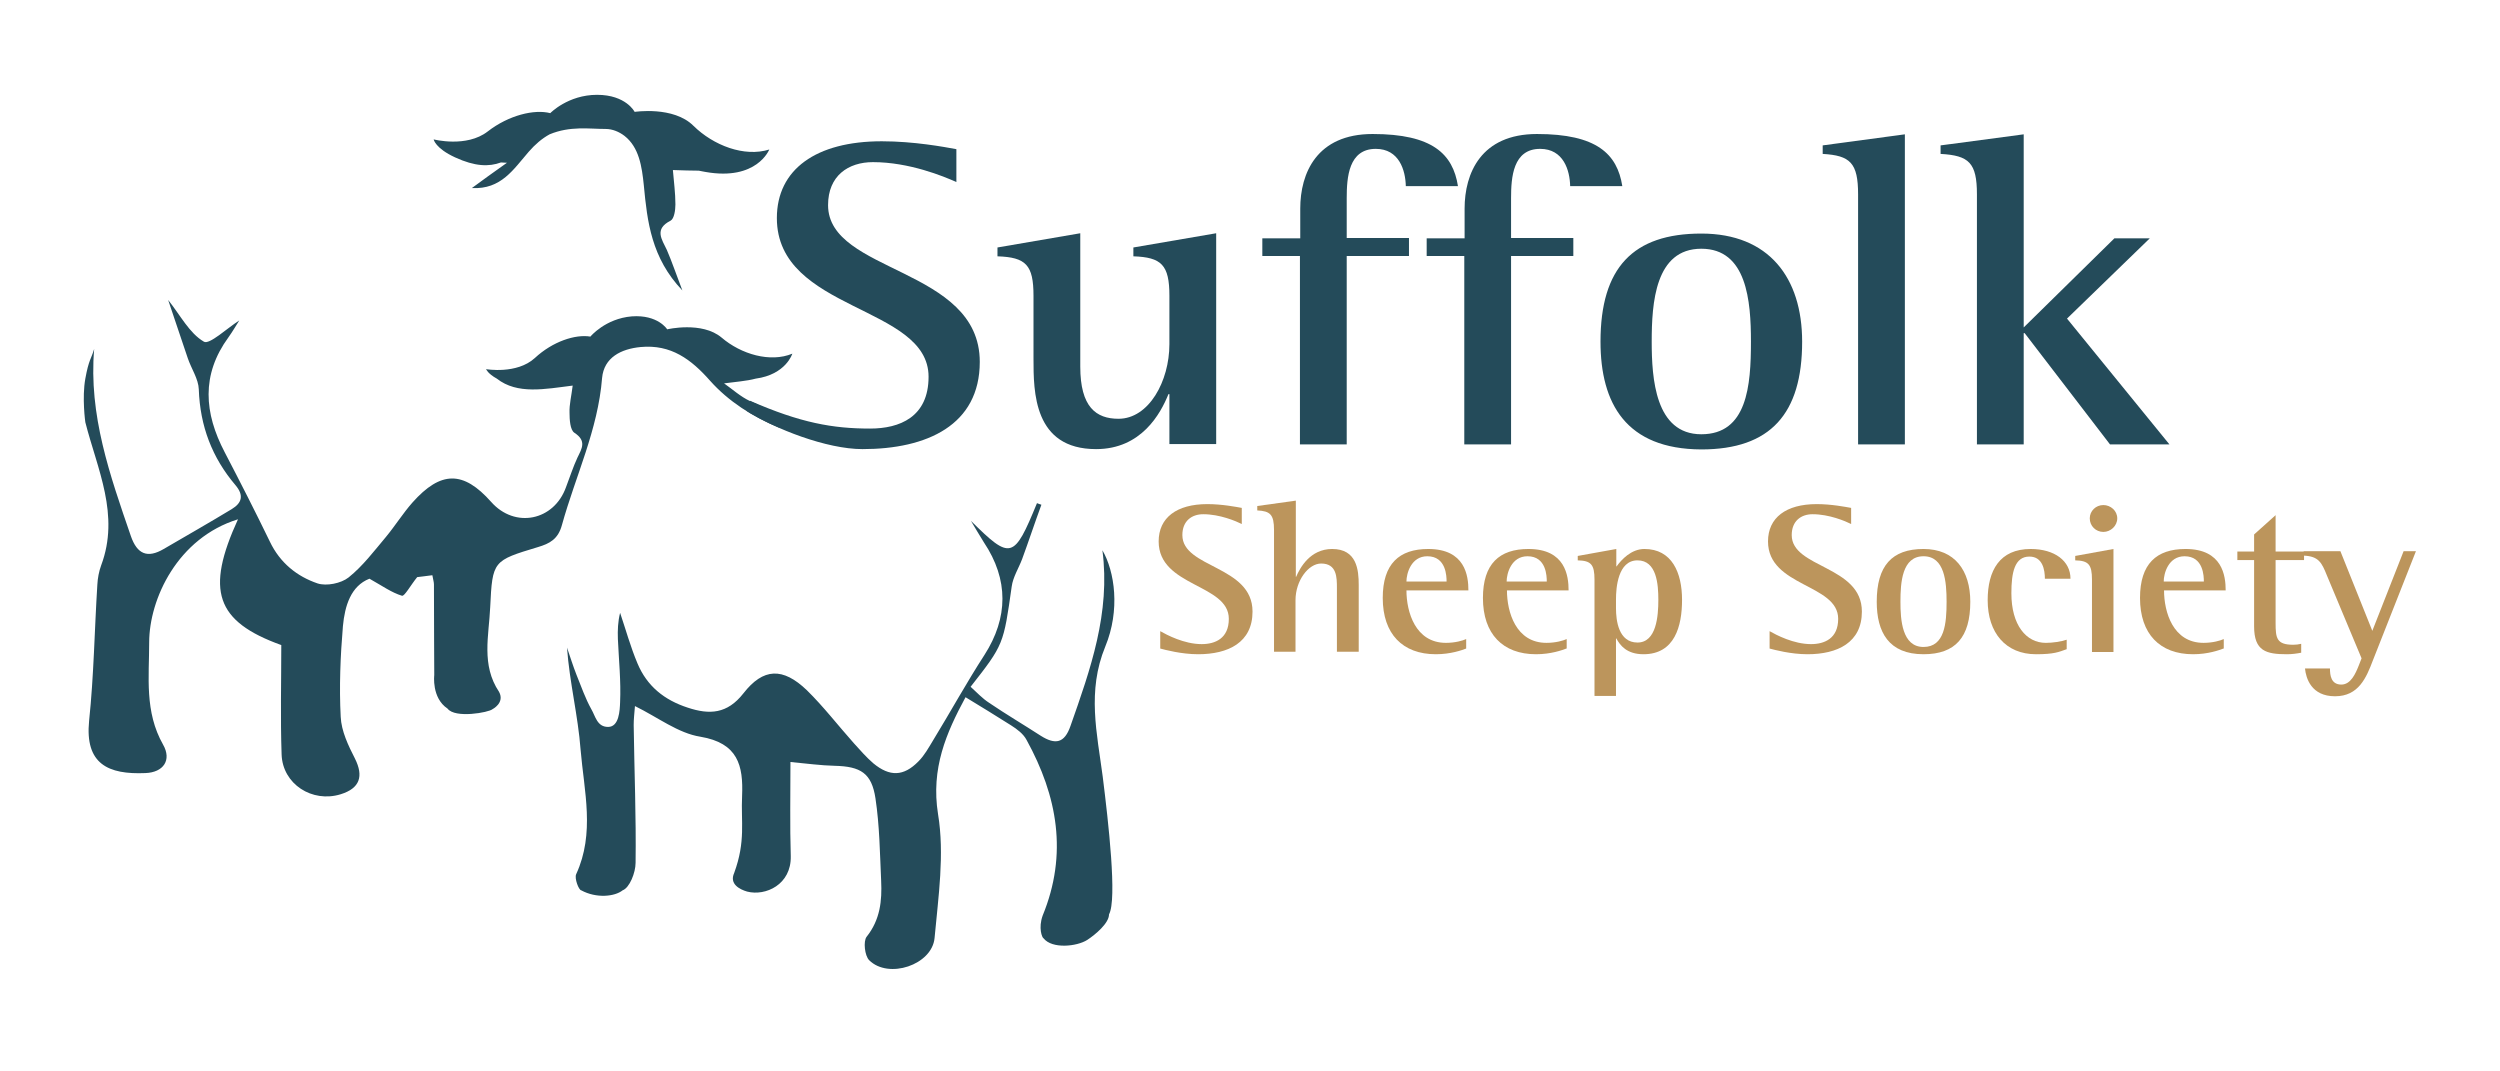 <?xml version="1.0" encoding="UTF-8"?> <!-- Generator: Adobe Illustrator 24.1.0, SVG Export Plug-In . SVG Version: 6.00 Build 0) --> <svg xmlns="http://www.w3.org/2000/svg" xmlns:xlink="http://www.w3.org/1999/xlink" version="1.1" id="Layer_1" x="0px" y="0px" viewBox="0 0 791 339" style="enable-background:new 0 0 791 339;" xml:space="preserve"> <style type="text/css"> .st0{fill:#244B5A;} .st1{fill:#BC955C;} </style> <g> <g> <g> <path class="st0" d="M302.6,57.6c-4-1.8-14.9-6.3-26.4-6.3c-7.8,0-14.2,4.3-14.2,13.6c0,21.6,48,19.6,48,49.6 c0,20-16.7,27.6-37.1,27.6c-11.4,0-27.7-6.4-36.7-12.1l1.1-3.2c16,7,26.2,8.8,38,8.8c9.3,0,18.5-3.6,18.5-16.4 c0-22.7-48-20.6-48-50.2c0-15.4,12.4-24.3,33.2-24.3c10.2,0,19.8,1.8,23.6,2.5V57.6z"></path> </g> <g> <path class="st0" d="M370,124.7h-0.3c-2.5,6.2-8.6,17.4-22.9,17.4c-19.8,0-19.8-18.2-19.8-28.6V93.6c0-9.8-2.4-12.2-11.4-12.5 v-2.8l26.2-4.5v42.2c0,12.8,5,16.5,12.1,16.5c9.6,0,16.1-11.9,16.1-23.6V93.6c0-9.8-2.5-12.2-11.4-12.5v-2.8l26.2-4.5v66.7H370 V124.7z"></path> </g> <g> <path class="st0" d="M411.4,81h-12v-5.6h12V66c0-11.2,5.2-23.6,22.9-23.6c18.9,0,25.4,6.3,27,16.5h-16.5 c-0.1-5-2.1-11.8-9.5-11.8c-8.6,0-9.2,9-9.2,15.6v12.6h19.7V81h-19.7v59.6h-14.8V81z"></path> </g> <g> <path class="st0" d="M463.4,81h-12v-5.6h12V66c0-11.2,5.2-23.6,22.9-23.6c18.9,0,25.4,6.3,27,16.5h-16.5 c-0.1-5-2.1-11.8-9.5-11.8c-8.6,0-9.2,9-9.2,15.6v12.6h19.7V81h-19.7v59.6h-14.8V81z"></path> </g> <g> <path class="st0" d="M506.4,108.1c0-23.4,10.3-34.2,31.9-34.2c21.4,0,31.9,14,31.9,34.2c0,22.8-10,34.1-31.9,34.1 C514.5,142.1,506.4,127.7,506.4,108.1z M538.3,137.4c14.5,0,15.7-15.3,15.7-29.3c0-12.9-1.3-29.4-15.7-29.4 c-14.6,0-15.7,17.1-15.7,29.4C522.6,119.7,523.7,137.4,538.3,137.4z"></path> </g> <g> <path class="st0" d="M587.9,61.5c0-10-2.5-12.3-11.2-12.8V46l26-3.5v98.1h-14.8V61.5z"></path> </g> <g> <path class="st0" d="M625.5,61.5c0-10-2.5-12.3-11.5-12.8V46l26.3-3.5v61.1L669,75.4h11.2L654,100.8l32.4,39.8h-18.8l-27-35.2 h-0.3v35.2h-14.8V61.5z"></path> </g> </g> <g> <path class="st1" d="M392.9,165.8c-1.8-0.9-6.9-3.1-12.2-3.1c-3.6,0-6.6,2.1-6.6,6.6c0,10.5,22.2,9.6,22.2,24.2 c0,9.8-7.7,13.5-17.2,13.5c-5.3,0-10.5-1.4-12-1.8v-5.5c2.1,1.2,7.6,4.1,13.1,4.1c4.3,0,8.6-1.8,8.6-8c0-11.1-22.2-10.1-22.2-24.5 c0-7.5,5.7-11.8,15.4-11.8c4.7,0,9.2,0.9,10.9,1.2V165.8z"></path> <path class="st1" d="M403.1,167.7c0-4.9-1.2-6-5.3-6.2v-1.4l12.2-1.7v24.1h0.1c1.2-2.8,4.4-8.8,11.4-8.8c7.8,0,8.4,6.6,8.4,11.4 v21.1H423v-20.1c0-3.4,0-7.8-5-7.8c-4,0-8.1,5.4-8.1,11.6v16.3h-6.8V167.7z"></path> <path class="st1" d="M463.9,205.2c-1.3,0.5-4.9,1.8-9.6,1.8c-10.5,0-16.8-6.4-16.8-17.8c0-10.8,5.2-15.5,14.4-15.5 c11.7,0,12.7,8.5,12.7,13.1H445c0,6.8,2.8,16.6,12.5,16.6c2.9,0,5.3-0.7,6.4-1.2V205.2z M457.7,184c0-1.6-0.1-8-6.1-8 c-5.1,0-6.6,5.4-6.6,8H457.7z"></path> <path class="st1" d="M495.6,205.2c-1.3,0.5-4.9,1.8-9.6,1.8c-10.5,0-16.8-6.4-16.8-17.8c0-10.8,5.2-15.5,14.4-15.5 c11.7,0,12.7,8.5,12.7,13.1h-19.5c0,6.8,2.8,16.6,12.5,16.6c2.9,0,5.3-0.7,6.4-1.2V205.2z M489.4,184c0-1.6-0.1-8-6.1-8 c-5.1,0-6.6,5.4-6.6,8H489.4z"></path> <path class="st1" d="M504.5,183.4c0-4.8-1.1-6-5.3-6.1v-1.4l12.2-2.2v5.5h0.1c1.5-2.1,4.6-5.5,8.8-5.5c8.7,0,11.9,7.5,11.9,16.1 c0,8.3-2.3,17.2-12.2,17.2c-5.3,0-7.4-2.8-8.6-5h-0.1v18.2h-6.8V183.4z M511.3,192.5c0,3.8,0.8,10.8,6.8,10.8 c6,0,6.6-8.4,6.6-13.5c0-4.9-0.5-12.5-6.6-12.5c-6.2,0-6.8,8.7-6.8,12.3V192.5z"></path> <path class="st1" d="M585.7,165.8c-1.8-0.9-6.9-3.1-12.2-3.1c-3.6,0-6.6,2.1-6.6,6.6c0,10.5,22.2,9.6,22.2,24.2 c0,9.8-7.7,13.5-17.2,13.5c-5.3,0-10.5-1.4-12-1.8v-5.5c2.1,1.2,7.6,4.1,13.1,4.1c4.3,0,8.6-1.8,8.6-8c0-11.1-22.2-10.1-22.2-24.5 c0-7.5,5.7-11.8,15.4-11.8c4.7,0,9.2,0.9,10.9,1.2V165.8z"></path> <path class="st1" d="M593.8,190.4c0-11.4,4.8-16.7,14.8-16.7c9.9,0,14.8,6.8,14.8,16.7c0,11.2-4.7,16.6-14.8,16.6 C597.6,207,593.8,200,593.8,190.4z M608.6,204.7c6.7,0,7.3-7.5,7.3-14.3c0-6.3-0.6-14.4-7.3-14.4c-6.8,0-7.3,8.3-7.3,14.4 C601.3,196.1,601.8,204.7,608.6,204.7z"></path> <path class="st1" d="M653.9,205.4c-2.5,0.9-4,1.6-9.7,1.6c-9.6,0-15.3-6.8-15.3-17.1c0-9.4,3.8-16.2,13.6-16.2 c7.6,0,12.6,3.8,12.6,9.4h-8.1c0-2.8-0.7-7-4.9-7c-4.7,0-5.7,5.1-5.7,11.6c0,10.1,4.7,15.7,10.9,15.7c2.1,0,4.9-0.4,6.6-1V205.4z"></path> <path class="st1" d="M661.9,183.4c0-4.8-1.1-6-5.3-6.1v-1.4l12.1-2.2v32.6h-6.8V183.4z M661.2,164c0-2.3,1.9-4.2,4.3-4.2 c2.3,0,4.4,1.8,4.4,4.2c0,2.4-2.1,4.3-4.4,4.3C663.1,168.3,661.2,166.4,661.2,164z"></path> <path class="st1" d="M703.5,205.2c-1.3,0.5-4.9,1.8-9.6,1.8c-10.5,0-16.8-6.4-16.8-17.8c0-10.8,5.2-15.5,14.4-15.5 c11.7,0,12.7,8.5,12.7,13.1h-19.5c0,6.8,2.8,16.6,12.5,16.6c2.9,0,5.3-0.7,6.4-1.2V205.2z M697.3,184c0-1.6-0.1-8-6.1-8 c-5.1,0-6.6,5.4-6.6,8H697.3z"></path> <path class="st1" d="M728.2,206.5c-1.5,0.3-3.1,0.5-4.6,0.5c-6.6,0-10.4-1-10.4-8.8v-21h-5.3v-2.7h5.3v-5.4l6.8-6.1v11.5h9v2.7h-9 v19.9c0,4.8,0.3,6.9,5.6,6.9c0.8,0,1.7-0.1,2.5-0.3V206.5z"></path> <path class="st1" d="M750.8,208.9c-2.1,5.5-4.5,11.4-12,11.4s-9.2-5.7-9.5-8.8h7.9c0,2.1,0.3,5.1,3.6,5.1c3,0,4.5-3.5,5.5-6 l0.9-2.3l-11-26.3c-1.6-4-2.6-6-7.3-6.2v-1.4h11.6l10.1,25.2l9.9-25.2h3.9L750.8,208.9z"></path> </g> <g> <g> <path class="st0" d="M349.7,204.6c4.8-11.6,3-23.8-0.9-30.5c2.6,19.8-3.8,37.7-10.1,55.6c-1.9,5.5-4.8,6-9.4,3.1 c-5.4-3.5-11-6.8-16.3-10.4c-2.2-1.4-4-3.4-5.9-5.1c10.5-13.4,10.4-13.4,13-31.7c0.4-3,2.2-5.8,3.3-8.7c2.1-5.7,4-11.5,6.1-17.2 c-0.5-0.2-1-0.3-1.4-0.5c-7.3,17.8-8.3,18.1-20.9,5.6c1.4,2.3,2.7,4.6,4.1,6.8c7.9,11.8,7.7,23.9,0.2,35.6 c-5.7,8.8-10.8,18.1-16.3,27.1c-1.4,2.3-2.7,4.7-4.6,6.6c-4.7,4.8-9.1,4.9-14.3,0.6c-2.2-1.9-4.1-4.1-6.1-6.3 c-5-5.6-9.6-11.6-14.9-16.8c-7.6-7.3-13.8-7.1-20.1,1c-5.1,6.5-10.7,6.8-17.6,4.5c-7.4-2.4-12.9-6.8-15.9-14 c-2.2-5.2-3.7-10.7-5.5-16c-0.7,2.8-0.8,5.5-0.7,8.3c0.3,6.7,1,13.3,0.7,20c-0.1,2.6-0.3,7.8-3.8,7.8c-3.5,0-4-3.4-5.3-5.6 c-1.9-3.4-3.2-7.2-4.7-10.9c-1.1-2.8-2-5.7-3-8.6c0.8,11,3.5,21.6,4.3,32.3c1.1,13.1,4.6,26.4-1.4,39.4c-0.6,1.3,0.8,5,1.6,5.1 c4.8,2.6,10.6,2,13.1,0c2.2-0.8,4.1-5.6,4.1-8.7c0.2-14.5-0.4-29.1-0.6-43.6c0-1.8,0.2-3.6,0.4-6c7.3,3.6,13.7,8.6,20.7,9.7 c11.9,2,13.6,9.1,13.2,18.7c-0.4,8.2,1.2,14.3-2.5,24.4c-1.6,3.5,1.7,5.2,4.1,5.9c5.8,1.5,14-2.2,13.8-11.2 c-0.3-9.8-0.1-19.7-0.1-29.8c5.3,0.5,9.6,1.1,14,1.2c8.2,0.2,11.7,2.3,12.9,10.3c1.3,8.6,1.4,17.4,1.8,26.1 c0.3,6.3-0.3,12.3-4.6,17.7c-1.1,1.4-0.6,6,0.8,7.4c6.1,6.1,19.9,1.5,20.7-7c1.2-13.1,3.2-26.5,1.1-39.2 c-2.3-14.5,2.6-25.7,8.7-37c4.9,3,9.7,5.9,14.4,8.9c1.9,1.2,3.9,2.7,4.9,4.6c9.8,17.8,13.1,36.1,5.1,55.6c-1.4,3.9-0.2,7,0.3,7.2 c2.7,3.4,10.5,2.6,13.8,0.5c2.6-1.7,6.9-5.3,6.9-8.1c2.6-4.7-0.2-29.2-2-43.6C347.1,232,343.9,218.7,349.7,204.6z"></path> </g> <g> <path class="st0" d="M202.7,109.8c9.6-0.9,16,3.9,22,10.7c5.7,6.4,13.4,11.4,21.8,14.8v-4.5c-3.1-1-4.7-1.8-9.2-3.9 c-3-1.4-5.5-3.7-8.2-5.6c3.6-0.5,7-0.7,10-1.5c9.6-1.3,11.6-7.9,11.6-7.9c-7,2.9-16.2,0.2-22.4-5.1c-6.2-5.2-17.2-2.6-17.2-2.6 s-2.9-4.7-11.2-4.1c-8.4,0.7-13.1,6.4-13.1,6.4c-4.7-0.8-11.9,1.5-17.6,6.8c-5.7,5.2-15.4,3.5-15.4,3.5s0.5,1.4,3.4,3 c6.5,5.1,15.2,3.3,24,2.2c-0.4,3.3-1.1,6-1,8.6c0,2.2,0.2,5.4,1.5,6.3c4,2.6,2.4,5,1,7.9c-1.4,3-2.4,6.2-3.6,9.3 c-3.8,10.7-16.2,13.2-23.7,4.7c-8.8-9.9-15.9-9.9-24.9,0.2c-3,3.4-5.5,7.4-8.4,10.9c-3.7,4.4-7.3,9.2-11.8,12.8 c-2.4,1.9-7,2.8-9.8,1.9c-6.5-2.2-11.9-6.5-15.1-13.2c-4.6-9.5-9.4-18.9-14.3-28.3c-6.5-12.4-7.5-24.5,1.2-36.4 c1.3-1.8,2.5-3.9,3.4-5.3c-3.8,2.4-9.5,7.8-11.2,6.7c-4.6-2.7-7.4-8.3-11.3-13.2c2.1,6.1,4.1,12.3,6.2,18.4 c1.1,3.3,3.4,6.6,3.5,9.9c0.4,11.6,4.2,21.6,11.6,30.3c2.7,3.2,2.1,5.6-1.2,7.6c-7.1,4.3-14.3,8.4-21.5,12.6 c-5.1,3-8.4,1.7-10.4-4.1c-6.6-19.2-13.4-38.3-11.6-59.2c-0.9,3.1-1.7,3.3-2.8,9.4c-1.1,6.1,0,13.8,0,13.8 c3.8,14.9,11,29.3,5,45.3c-0.7,1.9-1.1,4.1-1.2,6.1c-0.9,14.3-1.1,28.7-2.6,43c-1.4,13.8,6.1,17.1,17.8,16.6 c5.7-0.2,8.4-4.1,5.6-9c-5.9-10.4-4.4-21.4-4.4-32.3c0-13.8,9-33.1,28.1-39C65,186.8,68.2,196.6,89,204.1c0,11.3-0.3,23,0.1,34.6 c0.3,9.4,9.7,15.4,18.7,12.6c6.1-1.9,7.3-5.7,4.5-11.3c-2.1-4.1-4.3-8.7-4.5-13.2c-0.5-9.5-0.1-19.2,0.7-28.7 c0.6-6.4,2.5-12.7,8.4-15c4.1,2.3,7,4.4,10.3,5.4c0.8,0.2,2.7-3.3,4.8-5.9c0.7-0.1,2.7-0.3,4.8-0.6c0.2,1.3,0.5,2.1,0.5,2.9 c0,9.6,0.1,28.7,0.1,28.7s-0.9,7.2,4.2,10.6c2.4,3.2,13.1,1.2,14.2,0.2c0,0,4-2,2.1-5.5c-5.7-8.5-3.2-17.8-2.8-26.8 c0.7-14.7,0.9-14.7,15.1-19c3.7-1.1,6.4-2.5,7.6-7c4.3-15.5,11.4-30.1,12.7-46.5C191.1,113.1,196.5,110.4,202.7,109.8z"></path> </g> <g> <path class="st0" d="M144,49.8c6.3,2.9,10.7,3,14.5,1.6c0.6,0,1.3,0.1,1.9,0.1c-4.5,3.2-7.6,5.4-11.1,8c9.3,0.5,13.2-6,18-11.5 c2-2.3,4.2-4.2,6.6-5.5c6.5-2.7,12.5-1.7,17.7-1.7c2.2,0,4.3,0.9,6,2.2c4.6,3.6,5.5,9.7,6.1,15.6c1.1,11.6,2.4,23,12.2,33.3 c-2-5.2-3.3-9.1-4.9-12.8c-1.6-3.4-4.1-6.6,1.2-9.3c1.1-0.6,1.5-3.3,1.5-5.1c0-3.6-0.5-7.3-0.8-10.9c3.1,0.1,5.8,0.2,8.2,0.2 c0.7,0.1,1.3,0.3,2.1,0.4c16.3,2.9,20.2-7.1,20.2-7.1c-7.9,2.5-17.7-1.3-24-7.5c-6.3-6.3-18.6-4.4-18.6-4.4s-2.7-5.4-11.9-5.4 c-9.2,0-14.8,5.8-14.8,5.8c-5-1.3-13.1,0.6-19.8,5.8c-6.7,5.2-17.1,2.5-17.1,2.5S137.7,46.9,144,49.8z"></path> </g> </g> </g> </svg> 